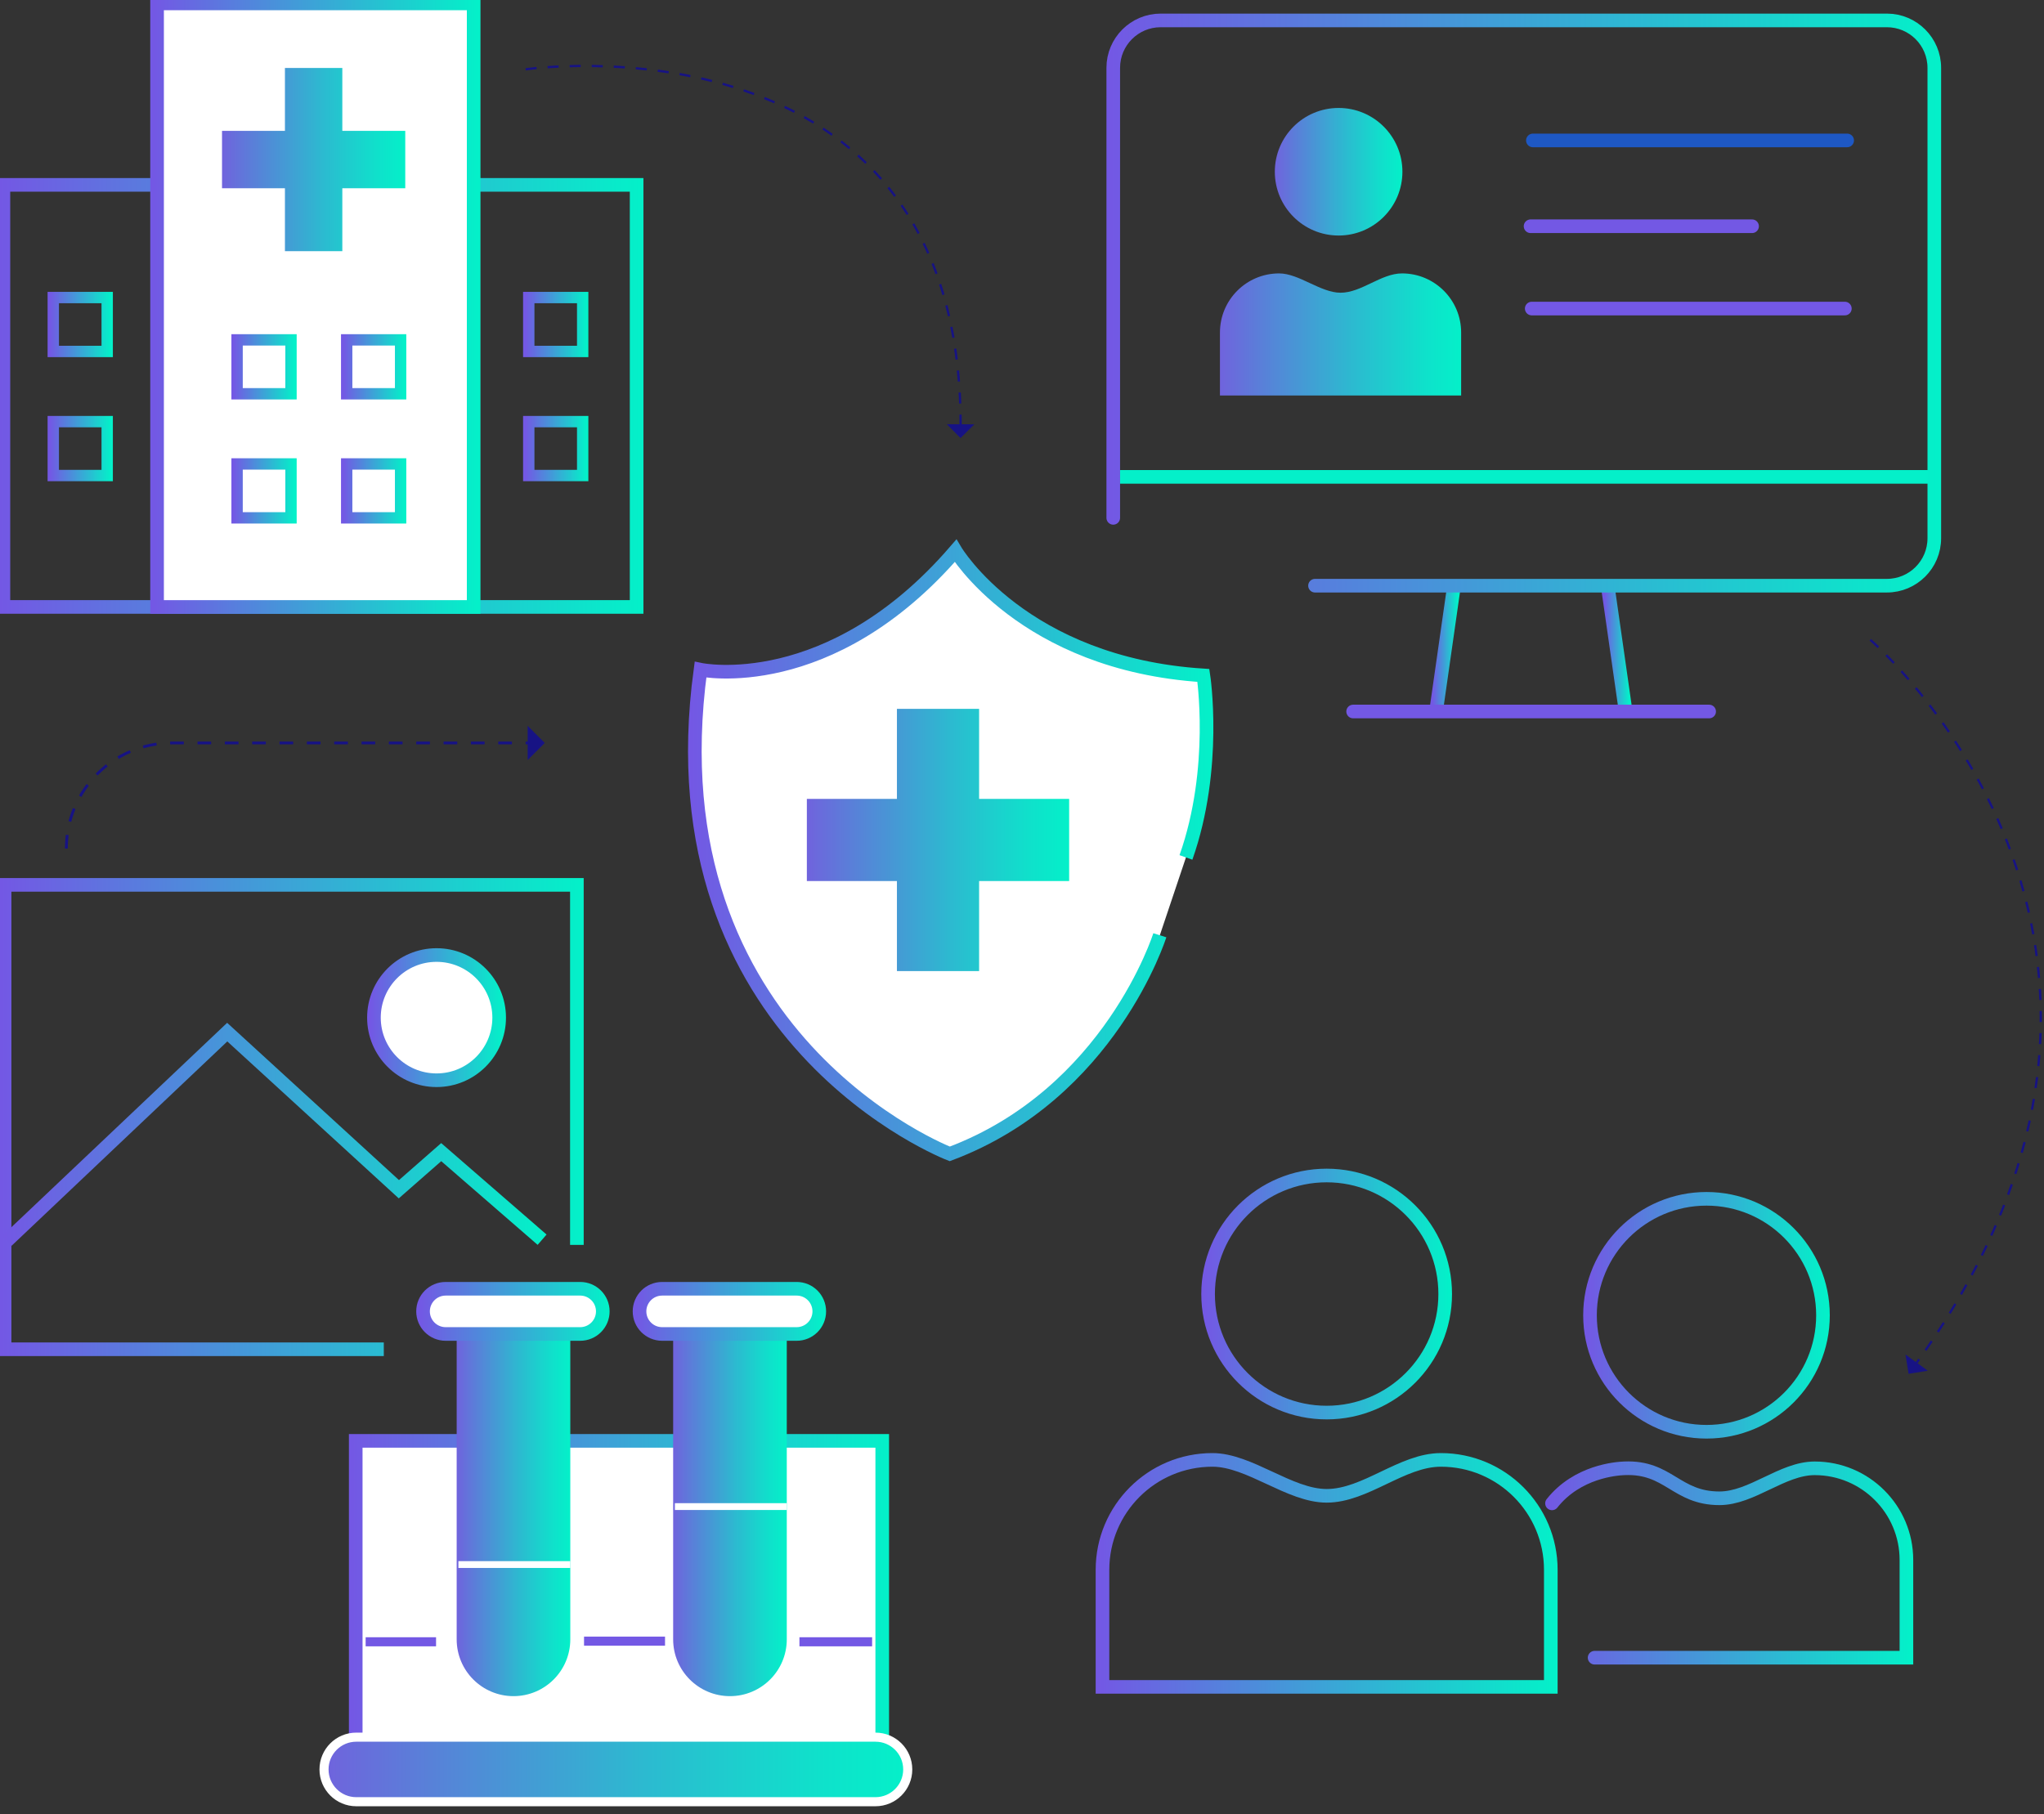 <svg width="900" height="799" viewBox="0 0 900 799" fill="none" xmlns="http://www.w3.org/2000/svg">
<rect x="0" y="0" width="900" height="799" fill="#333333" stroke="none"/>
<g clip-path="url(#clip0_142_1235)">
<path d="M280.31 81.41H1.5V267.28H280.31V81.41Z" stroke="url(#paint0_linear_142_1235)" stroke-width="6" stroke-miterlimit="10"/>
<path d="M208.56 1.5H69.16V267.29H208.56V1.5Z" fill="white" stroke="url(#paint1_linear_142_1235)" stroke-width="6" stroke-miterlimit="10"/>
<path d="M178.44 57.63H150.73V29.93H125.46V57.63H97.76V82.9H125.46V110.61H150.73V82.9H178.44V57.63Z" fill="url(#paint2_linear_142_1235)"/>
<path d="M47.2 131.03H23.46V154.77H47.2V131.03Z" stroke="url(#paint3_linear_142_1235)" stroke-width="5" stroke-miterlimit="10"/>
<path d="M47.2 185.67H23.46V209.41H47.2V185.67Z" stroke="url(#paint4_linear_142_1235)" stroke-width="5" stroke-miterlimit="10"/>
<path d="M256.56 131.03H232.82V154.77H256.56V131.03Z" stroke="url(#paint5_linear_142_1235)" stroke-width="5" stroke-miterlimit="10"/>
<path d="M256.56 185.67H232.82V209.41H256.56V185.67Z" stroke="url(#paint6_linear_142_1235)" stroke-width="5" stroke-miterlimit="10"/>
<path d="M128.13 149.67H104.39V173.41H128.13V149.67Z" stroke="url(#paint7_linear_142_1235)" stroke-width="5" stroke-miterlimit="10"/>
<path d="M128.13 204.31H104.39V228.05H128.13V204.31Z" stroke="url(#paint8_linear_142_1235)" stroke-width="5" stroke-miterlimit="10"/>
<path d="M176.39 149.67H152.65V173.41H176.39V149.67Z" stroke="url(#paint9_linear_142_1235)" stroke-width="5" stroke-miterlimit="10"/>
<path d="M176.39 204.31H152.65V228.05H176.39V204.31Z" stroke="url(#paint10_linear_142_1235)" stroke-width="5" stroke-miterlimit="10"/>
<path d="M589.41 103.72C604.923 103.72 617.5 91.144 617.5 75.63C617.5 60.116 604.923 47.54 589.41 47.54C573.896 47.54 561.32 60.116 561.32 75.63C561.32 91.144 573.896 103.72 589.41 103.72Z" fill="url(#paint11_linear_142_1235)"/>
<path d="M643.37 174.18H537.16V146.44C537.16 132.06 548.82 120.4 563.2 120.4C571.99 120.4 581.47 128.91 590.26 128.91C599.51 128.91 608.08 120.4 617.32 120.4C631.7 120.4 643.36 132.06 643.36 146.44V174.18H643.37Z" fill="url(#paint12_linear_142_1235)"/>
<path d="M493 210L851 210" stroke="#04F0C9" stroke-width="6" stroke-miterlimit="10"/>
<path d="M674.95 61.84H813.33" stroke="#1E58C4" stroke-width="6" stroke-miterlimit="10" stroke-linecap="round"/>
<path d="M673.93 99.63H771.46" stroke="url(#paint13_linear_142_1235)" stroke-width="6" stroke-miterlimit="10" stroke-linecap="round"/>
<path d="M674.44 135.88H812.31" stroke="url(#paint14_linear_142_1235)" stroke-width="6" stroke-miterlimit="10" stroke-linecap="round"/>
<path d="M640.22 257.93L632.31 313.33" stroke="url(#paint15_linear_142_1235)" stroke-width="6" stroke-miterlimit="10"/>
<path d="M707.88 257.93L715.8 313.33" stroke="url(#paint16_linear_142_1235)" stroke-width="6" stroke-miterlimit="10"/>
<path d="M595.8 313.33H752.56" stroke="url(#paint17_linear_142_1235)" stroke-width="6" stroke-miterlimit="10" stroke-linecap="round"/>
<path d="M510.69 411.86C510.69 411.86 488.85 481.64 418.2 508.14C418.2 508.14 286.36 457.67 308.44 294.92C308.44 294.92 365.21 306.91 420.73 242.56C420.73 242.56 450.38 292.39 529.86 297.44C529.86 297.44 536.13 338.09 522.19 377.59" fill="white"/>
<path d="M510.69 411.86C510.69 411.86 488.85 481.64 418.2 508.14C418.2 508.14 286.36 457.67 308.44 294.92C308.44 294.92 365.21 306.91 420.73 242.56C420.73 242.56 450.38 292.39 529.86 297.44C529.86 297.44 536.13 338.09 522.19 377.59" stroke="url(#paint18_linear_142_1235)" stroke-width="6" stroke-miterlimit="10"/>
<path d="M470.76 351.81H431.11V312.16H394.93V351.81H355.27V387.99H394.93V427.64H431.11V387.99H470.76V351.81Z" fill="url(#paint19_linear_142_1235)"/>
<path d="M168.99 594.18H2.01V389.67H254.01V548.22" stroke="url(#paint20_linear_142_1235)" stroke-width="6" stroke-miterlimit="10"/>
<path d="M238.69 545.93L194.27 507.37L175.63 523.71L100.05 454.52L3.03 546.44" stroke="url(#paint21_linear_142_1235)" stroke-width="6" stroke-miterlimit="10"/>
<path d="M192.22 475.71C207.446 475.71 219.79 463.367 219.79 448.14C219.79 432.914 207.446 420.57 192.22 420.57C176.993 420.57 164.65 432.914 164.65 448.14C164.65 463.367 176.993 475.71 192.22 475.71Z" fill="white" stroke="url(#paint22_linear_142_1235)" stroke-width="6" stroke-miterlimit="10"/>
<path d="M388.46 634.52H156.63V768.65H388.46V634.52Z" fill="white" stroke="url(#paint23_linear_142_1235)" stroke-width="6" stroke-miterlimit="10"/>
<path d="M385.48 765H156.88C149.032 765 142.67 771.362 142.67 779.21V779.22C142.67 787.068 149.032 793.43 156.88 793.43H385.48C393.328 793.43 399.69 787.068 399.69 779.22V779.21C399.69 771.362 393.328 765 385.48 765Z" fill="url(#paint24_linear_142_1235)" stroke="white" stroke-width="4" stroke-miterlimit="10"/>
<path d="M201.07 587.63H251.11V721.93C251.11 735.74 239.9 746.94 226.1 746.94H226.09C212.28 746.94 201.08 735.73 201.08 721.93V587.63H201.07Z" fill="url(#paint25_linear_142_1235)"/>
<path d="M201.84 688.99H251.12" stroke="white" stroke-width="3" stroke-miterlimit="10"/>
<path d="M296.39 587.63H346.43V721.93C346.43 735.74 335.22 746.94 321.42 746.94H321.41C307.6 746.94 296.4 735.73 296.4 721.93V587.63H296.39Z" fill="url(#paint26_linear_142_1235)"/>
<path d="M297.16 663.46H346.44" stroke="white" stroke-width="3" stroke-miterlimit="10"/>
<path d="M584.14 622.06C612.969 622.06 636.34 598.689 636.34 569.86C636.34 541.031 612.969 517.66 584.14 517.66C555.311 517.66 531.94 541.031 531.94 569.86C531.94 598.689 555.311 622.06 584.14 622.06Z" stroke="url(#paint27_linear_142_1235)" stroke-width="6" stroke-miterlimit="10" stroke-linecap="round"/>
<path d="M682.83 742.86H485.44V691.3C485.44 664.57 507.11 642.9 533.84 642.9C550.18 642.9 567.79 658.72 584.14 658.72C601.33 658.72 617.25 642.9 634.44 642.9C661.17 642.9 682.84 664.57 682.84 691.3V742.86H682.83Z" stroke="url(#paint28_linear_142_1235)" stroke-width="6" stroke-miterlimit="10"/>
<path d="M751.39 630.51C779.717 630.51 802.68 607.546 802.68 579.22C802.68 550.893 779.717 527.93 751.39 527.93C723.063 527.93 700.1 550.893 700.1 579.22C700.1 607.546 723.063 630.51 751.39 630.51Z" stroke="url(#paint29_linear_142_1235)" stroke-width="6" stroke-miterlimit="10" stroke-linecap="round"/>
<path d="M683.37 662.04C694.52 647.96 711.69 646.76 715.12 646.61C734.76 645.72 737.92 659.81 757.08 659.81C771.42 659.81 784.7 646.61 799.04 646.61C821.34 646.61 839.42 664.69 839.42 686.99V730.01H702.13" stroke="url(#paint30_linear_142_1235)" stroke-width="6" stroke-miterlimit="10" stroke-linecap="round"/>
<path d="M231.44 30.52C231.44 30.52 423.14 2.7 422.98 187.65" stroke="#171384" stroke-miterlimit="10" stroke-dasharray="4.86 4.86"/>
<path d="M429.02 186.861L416.88 186.811L422.93 192.901L429.02 186.861Z" fill="#171384"/>
<path d="M29.22 373.671C29.22 347.991 50.04 327.181 75.71 327.181H233.34" stroke="#171384" stroke-width="1.24" stroke-miterlimit="10" stroke-dasharray="6.02 6.02"/>
<path d="M232.34 319.65V334.7L239.86 327.18L232.34 319.65Z" fill="#171384"/>
<path d="M823.52 281.76C823.52 281.76 978.19 414.55 843.48 600.75" stroke="#171384" stroke-miterlimit="10" stroke-dasharray="4.86 4.86"/>
<path d="M848.85 603.63L839.01 596.51L840.37 604.99L848.85 603.63Z" fill="#171384"/>
<path d="M490.18 228.05V29.88C490.18 18.34 499.53 8.99 511.07 8.99H830.81C842.35 8.99 851.7 18.34 851.7 29.88V237.03C851.7 248.57 842.35 257.92 830.81 257.92H579.02" stroke="url(#paint31_linear_142_1235)" stroke-width="6" stroke-miterlimit="10" stroke-linecap="round"/>
<path d="M255.46 567.54H196.23C190.729 567.54 186.27 571.997 186.27 577.495C186.27 582.993 190.729 587.45 196.23 587.45H255.46C260.961 587.45 265.42 582.993 265.42 577.495C265.42 571.997 260.961 567.54 255.46 567.54Z" fill="white" stroke="url(#paint32_linear_142_1235)" stroke-width="6" stroke-miterlimit="10"/>
<path d="M350.78 567.54H291.55C286.049 567.54 281.59 571.997 281.59 577.495C281.59 582.993 286.049 587.45 291.55 587.45H350.78C356.281 587.45 360.74 582.993 360.74 577.495C360.74 571.997 356.281 567.54 350.78 567.54Z" fill="white" stroke="url(#paint33_linear_142_1235)" stroke-width="6" stroke-miterlimit="10"/>
<path d="M161 723L192 723" stroke="url(#paint34_linear_142_1235)" stroke-width="4" stroke-miterlimit="10"/>
<path d="M257.16 722.73H292.82" stroke="url(#paint35_linear_142_1235)" stroke-width="4" stroke-miterlimit="10"/>
<path d="M352 723H384" stroke="url(#paint36_linear_142_1235)" stroke-width="4" stroke-miterlimit="10"/>
</g>
<defs>
<linearGradient id="paint0_linear_142_1235" x1="1.29136e-08" y1="174.35" x2="281.81" y2="174.35" gradientUnits="userSpaceOnUse">
<stop stop-color="#7358E4"/>
<stop offset="1" stop-color="#04F0C9"/>
</linearGradient>
<linearGradient id="paint1_linear_142_1235" x1="67.66" y1="134.39" x2="210.06" y2="134.39" gradientUnits="userSpaceOnUse">
<stop stop-color="#7358E4"/>
<stop offset="1" stop-color="#04F0C9"/>
</linearGradient>
<linearGradient id="paint2_linear_142_1235" x1="97.76" y1="70.27" x2="178.44" y2="70.27" gradientUnits="userSpaceOnUse">
<stop stop-color="#7063DD"/>
<stop offset="0.15" stop-color="#5C7CD9"/>
<stop offset="0.55" stop-color="#2CBAD0"/>
<stop offset="0.85" stop-color="#0FE1CB"/>
<stop offset="1" stop-color="#04F0C9"/>
</linearGradient>
<linearGradient id="paint3_linear_142_1235" x1="21.96" y1="142.9" x2="48.7" y2="142.9" gradientUnits="userSpaceOnUse">
<stop stop-color="#7358E4"/>
<stop offset="1" stop-color="#04F0C9"/>
</linearGradient>
<linearGradient id="paint4_linear_142_1235" x1="21.96" y1="197.54" x2="48.7" y2="197.54" gradientUnits="userSpaceOnUse">
<stop stop-color="#7358E4"/>
<stop offset="1" stop-color="#04F0C9"/>
</linearGradient>
<linearGradient id="paint5_linear_142_1235" x1="231.32" y1="142.9" x2="258.06" y2="142.9" gradientUnits="userSpaceOnUse">
<stop stop-color="#7358E4"/>
<stop offset="1" stop-color="#04F0C9"/>
</linearGradient>
<linearGradient id="paint6_linear_142_1235" x1="231.32" y1="197.54" x2="258.06" y2="197.54" gradientUnits="userSpaceOnUse">
<stop stop-color="#7358E4"/>
<stop offset="1" stop-color="#04F0C9"/>
</linearGradient>
<linearGradient id="paint7_linear_142_1235" x1="102.89" y1="161.54" x2="129.64" y2="161.54" gradientUnits="userSpaceOnUse">
<stop stop-color="#7358E4"/>
<stop offset="1" stop-color="#04F0C9"/>
</linearGradient>
<linearGradient id="paint8_linear_142_1235" x1="102.89" y1="216.18" x2="129.64" y2="216.18" gradientUnits="userSpaceOnUse">
<stop stop-color="#7358E4"/>
<stop offset="1" stop-color="#04F0C9"/>
</linearGradient>
<linearGradient id="paint9_linear_142_1235" x1="151.15" y1="161.54" x2="177.89" y2="161.54" gradientUnits="userSpaceOnUse">
<stop stop-color="#7358E4"/>
<stop offset="1" stop-color="#04F0C9"/>
</linearGradient>
<linearGradient id="paint10_linear_142_1235" x1="151.15" y1="216.18" x2="177.89" y2="216.18" gradientUnits="userSpaceOnUse">
<stop stop-color="#7358E4"/>
<stop offset="1" stop-color="#04F0C9"/>
</linearGradient>
<linearGradient id="paint11_linear_142_1235" x1="561.33" y1="75.63" x2="617.5" y2="75.63" gradientUnits="userSpaceOnUse">
<stop stop-color="#7063DD"/>
<stop offset="0.15" stop-color="#5C7CD9"/>
<stop offset="0.55" stop-color="#2CBAD0"/>
<stop offset="0.85" stop-color="#0FE1CB"/>
<stop offset="1" stop-color="#04F0C9"/>
</linearGradient>
<linearGradient id="paint12_linear_142_1235" x1="537.16" y1="147.29" x2="643.37" y2="147.29" gradientUnits="userSpaceOnUse">
<stop stop-color="#7063DD"/>
<stop offset="0.15" stop-color="#5C7CD9"/>
<stop offset="0.55" stop-color="#2CBAD0"/>
<stop offset="0.85" stop-color="#0FE1CB"/>
<stop offset="1" stop-color="#04F0C9"/>
</linearGradient>
<linearGradient id="paint13_linear_142_1235" x1="-nan" y1="-nan" x2="-nan" y2="-nan" gradientUnits="userSpaceOnUse">
<stop stop-color="#7358E4"/>
<stop offset="1" stop-color="#04F0C9"/>
</linearGradient>
<linearGradient id="paint14_linear_142_1235" x1="-nan" y1="-nan" x2="-nan" y2="-nan" gradientUnits="userSpaceOnUse">
<stop stop-color="#7358E4"/>
<stop offset="1" stop-color="#04F0C9"/>
</linearGradient>
<linearGradient id="paint15_linear_142_1235" x1="630.82" y1="285.63" x2="641.71" y2="285.63" gradientUnits="userSpaceOnUse">
<stop stop-color="#7358E4"/>
<stop offset="1" stop-color="#04F0C9"/>
</linearGradient>
<linearGradient id="paint16_linear_142_1235" x1="706.4" y1="285.63" x2="717.28" y2="285.63" gradientUnits="userSpaceOnUse">
<stop stop-color="#7358E4"/>
<stop offset="1" stop-color="#04F0C9"/>
</linearGradient>
<linearGradient id="paint17_linear_142_1235" x1="-nan" y1="-nan" x2="-nan" y2="-nan" gradientUnits="userSpaceOnUse">
<stop stop-color="#7358E4"/>
<stop offset="1" stop-color="#04F0C9"/>
</linearGradient>
<linearGradient id="paint18_linear_142_1235" x1="304.44" y1="374.87" x2="532.75" y2="374.87" gradientUnits="userSpaceOnUse">
<stop stop-color="#7358E4"/>
<stop offset="1" stop-color="#04F0C9"/>
</linearGradient>
<linearGradient id="paint19_linear_142_1235" x1="355.27" y1="369.9" x2="470.76" y2="369.9" gradientUnits="userSpaceOnUse">
<stop stop-color="#7063DD"/>
<stop offset="0.15" stop-color="#5C7CD9"/>
<stop offset="0.55" stop-color="#2CBAD0"/>
<stop offset="0.85" stop-color="#0FE1CB"/>
<stop offset="1" stop-color="#04F0C9"/>
</linearGradient>
<linearGradient id="paint20_linear_142_1235" x1="0.51" y1="491.93" x2="255.51" y2="491.93" gradientUnits="userSpaceOnUse">
<stop stop-color="#7358E4"/>
<stop offset="1" stop-color="#04F0C9"/>
</linearGradient>
<linearGradient id="paint21_linear_142_1235" x1="2" y1="500" x2="239.67" y2="500" gradientUnits="userSpaceOnUse">
<stop stop-color="#7358E4"/>
<stop offset="1" stop-color="#04F0C9"/>
</linearGradient>
<linearGradient id="paint22_linear_142_1235" x1="163.15" y1="448.14" x2="221.3" y2="448.14" gradientUnits="userSpaceOnUse">
<stop stop-color="#7358E4"/>
<stop offset="1" stop-color="#04F0C9"/>
</linearGradient>
<linearGradient id="paint23_linear_142_1235" x1="155.13" y1="701.59" x2="389.96" y2="701.59" gradientUnits="userSpaceOnUse">
<stop stop-color="#7358E4"/>
<stop offset="1" stop-color="#04F0C9"/>
</linearGradient>
<linearGradient id="paint24_linear_142_1235" x1="142.67" y1="779.22" x2="399.69" y2="779.22" gradientUnits="userSpaceOnUse">
<stop stop-color="#7063DD"/>
<stop offset="0.15" stop-color="#5C7CD9"/>
<stop offset="0.55" stop-color="#2CBAD0"/>
<stop offset="0.85" stop-color="#0FE1CB"/>
<stop offset="1" stop-color="#04F0C9"/>
</linearGradient>
<linearGradient id="paint25_linear_142_1235" x1="201.07" y1="667.29" x2="251.12" y2="667.29" gradientUnits="userSpaceOnUse">
<stop stop-color="#7063DD"/>
<stop offset="0.15" stop-color="#5C7CD9"/>
<stop offset="0.55" stop-color="#2CBAD0"/>
<stop offset="0.85" stop-color="#0FE1CB"/>
<stop offset="1" stop-color="#04F0C9"/>
</linearGradient>
<linearGradient id="paint26_linear_142_1235" x1="296.39" y1="667.29" x2="346.44" y2="667.29" gradientUnits="userSpaceOnUse">
<stop stop-color="#7063DD"/>
<stop offset="0.15" stop-color="#5C7CD9"/>
<stop offset="0.55" stop-color="#2CBAD0"/>
<stop offset="0.85" stop-color="#0FE1CB"/>
<stop offset="1" stop-color="#04F0C9"/>
</linearGradient>
<linearGradient id="paint27_linear_142_1235" x1="530.44" y1="569.86" x2="637.83" y2="569.86" gradientUnits="userSpaceOnUse">
<stop stop-color="#7358E4"/>
<stop offset="1" stop-color="#04F0C9"/>
</linearGradient>
<linearGradient id="paint28_linear_142_1235" x1="483.94" y1="692.88" x2="684.33" y2="692.88" gradientUnits="userSpaceOnUse">
<stop stop-color="#7358E4"/>
<stop offset="1" stop-color="#04F0C9"/>
</linearGradient>
<linearGradient id="paint29_linear_142_1235" x1="698.61" y1="579.22" x2="804.18" y2="579.22" gradientUnits="userSpaceOnUse">
<stop stop-color="#7358E4"/>
<stop offset="1" stop-color="#04F0C9"/>
</linearGradient>
<linearGradient id="paint30_linear_142_1235" x1="681.87" y1="688.29" x2="840.94" y2="688.29" gradientUnits="userSpaceOnUse">
<stop stop-color="#7358E4"/>
<stop offset="1" stop-color="#04F0C9"/>
</linearGradient>
<linearGradient id="paint31_linear_142_1235" x1="488.68" y1="133.46" x2="853.21" y2="133.46" gradientUnits="userSpaceOnUse">
<stop stop-color="#7358E4"/>
<stop offset="1" stop-color="#04F0C9"/>
</linearGradient>
<linearGradient id="paint32_linear_142_1235" x1="184.77" y1="577.5" x2="266.91" y2="577.5" gradientUnits="userSpaceOnUse">
<stop stop-color="#7358E4"/>
<stop offset="1" stop-color="#04F0C9"/>
</linearGradient>
<linearGradient id="paint33_linear_142_1235" x1="280.09" y1="577.5" x2="362.23" y2="577.5" gradientUnits="userSpaceOnUse">
<stop stop-color="#7358E4"/>
<stop offset="1" stop-color="#04F0C9"/>
</linearGradient>
<linearGradient id="paint34_linear_142_1235" x1="-nan" y1="-nan" x2="-nan" y2="-nan" gradientUnits="userSpaceOnUse">
<stop stop-color="#7358E4"/>
<stop offset="1" stop-color="#04F0C9"/>
</linearGradient>
<linearGradient id="paint35_linear_142_1235" x1="-nan" y1="-nan" x2="-nan" y2="-nan" gradientUnits="userSpaceOnUse">
<stop stop-color="#7358E4"/>
<stop offset="1" stop-color="#04F0C9"/>
</linearGradient>
<linearGradient id="paint36_linear_142_1235" x1="-nan" y1="-nan" x2="-nan" y2="-nan" gradientUnits="userSpaceOnUse">
<stop stop-color="#7358E4"/>
<stop offset="1" stop-color="#04F0C9"/>
</linearGradient>
<clipPath id="clip0_142_1235">
<rect width="899.08" height="798.82" fill="white"/>
</clipPath>
</defs>
</svg>
